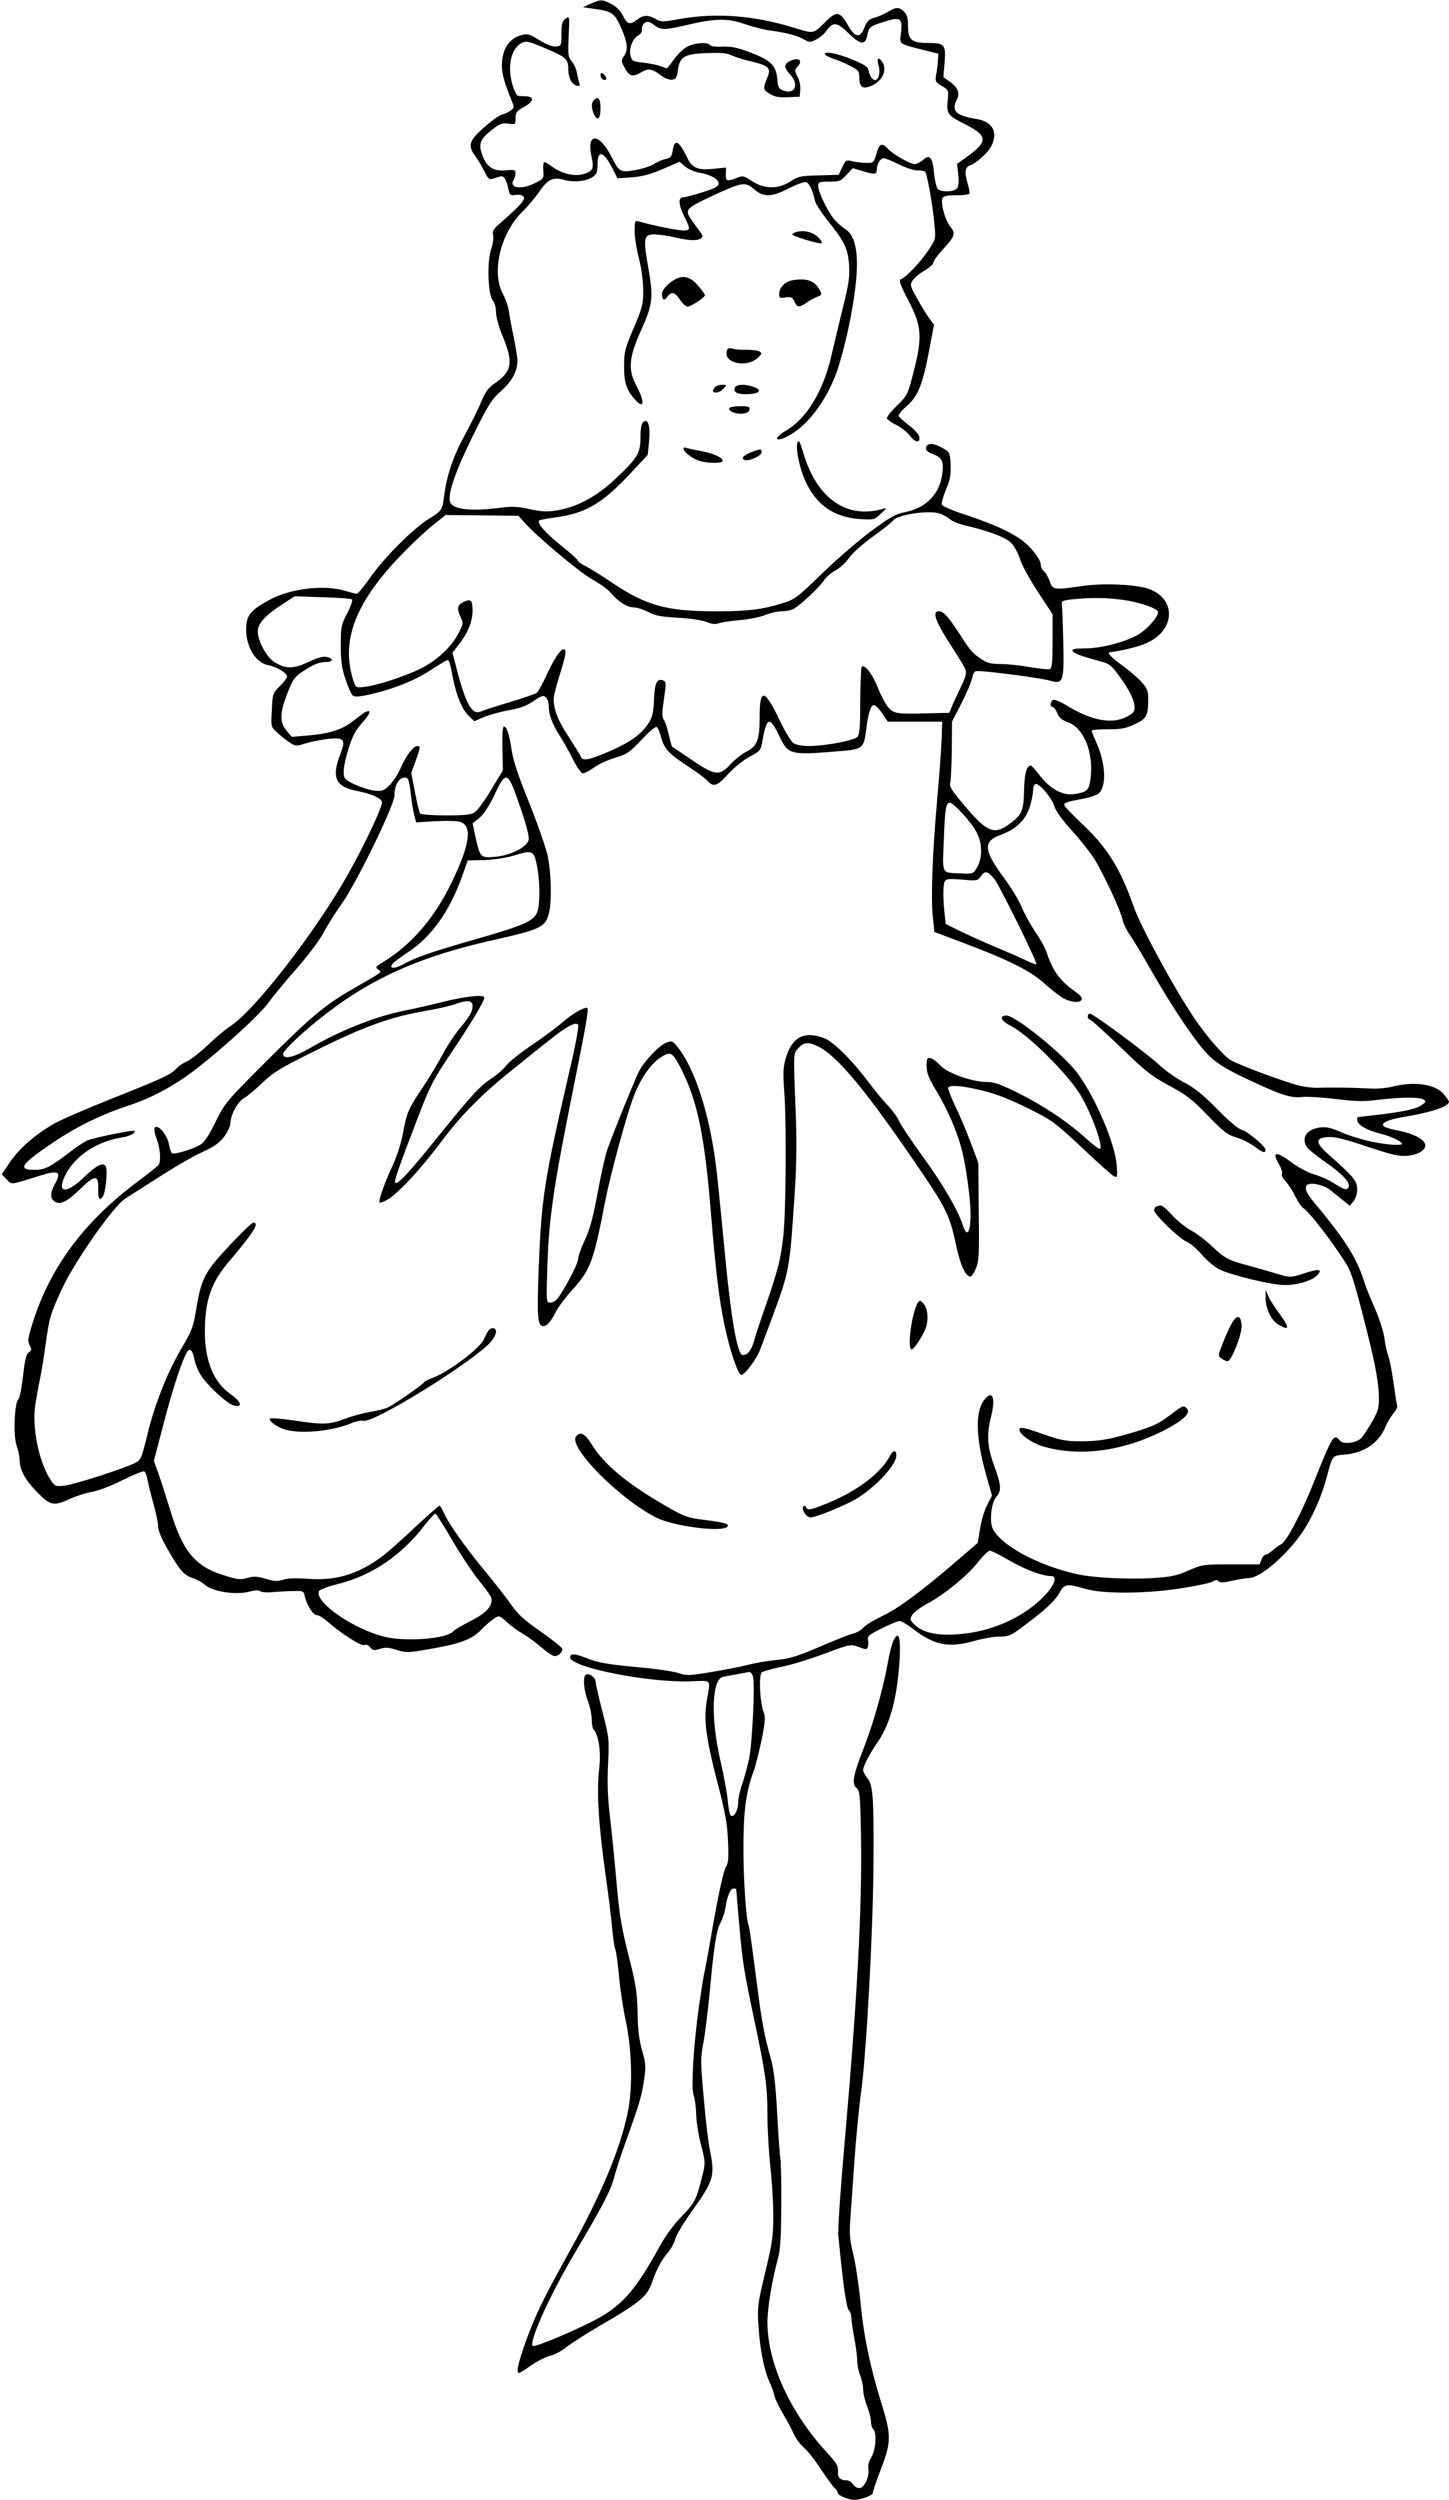 <?xml version="1.0" standalone="no"?>
<!DOCTYPE svg PUBLIC "-//W3C//DTD SVG 20010904//EN"
 "http://www.w3.org/TR/2001/REC-SVG-20010904/DTD/svg10.dtd">
<svg version="1.0" xmlns="http://www.w3.org/2000/svg"
 width="742pt" height="1280pt" viewBox="0 0 742 1280"
 preserveAspectRatio="xMidYMid meet">
<g transform="translate(0,1280) scale(0.1,-0.1)"
fill="#000000" stroke="none">
<path d="M3025 12781 l-40 -18 50 -7 c100 -14 110 -21 144 -95 34 -75 39 -116
16 -149 -14 -19 -14 -25 -1 -50 27 -53 43 -59 86 -34 42 24 57 22 107 -16 18
-13 42 -22 55 -20 19 2 24 11 29 46 9 72 33 86 148 90 75 3 106 0 128 -12 17
-8 62 -22 101 -31 86 -20 101 -34 83 -78 -25 -62 -25 -65 10 -87 26 -16 47
-20 94 -18 l60 3 3 35 c2 20 -4 49 -14 67 -16 32 -16 34 1 53 27 30 7 47 -34
30 -37 -15 -39 -35 -6 -70 48 -51 28 -105 -32 -84 -25 8 -29 15 -33 63 -7 68
-35 94 -147 136 -59 22 -91 28 -134 26 -33 -2 -60 2 -63 8 -11 16 -73 13 -113
-6 -20 -9 -51 -38 -70 -65 -19 -26 -36 -48 -38 -48 -2 0 -16 5 -32 11 -15 6
-55 14 -87 18 -55 6 -60 8 -67 35 -10 36 11 90 40 105 12 7 20 20 18 32 -1 12
6 26 15 32 14 9 24 7 47 -11 38 -28 52 -27 181 3 134 31 198 32 286 1 38 -13
92 -27 119 -31 86 -11 149 -27 180 -46 28 -16 33 -17 63 -2 18 9 42 28 53 44
35 49 55 47 114 -11 61 -60 86 -63 96 -12 9 44 13 48 88 71 83 26 93 19 85
-55 -8 -62 -14 -57 111 -89 l80 -20 -2 -35 c-1 -19 -5 -52 -9 -72 -6 -35 -4
-39 29 -58 35 -21 35 -22 30 -75 -7 -66 0 -76 81 -117 128 -64 129 -92 9 -177
l-42 -30 6 -55 c4 -38 2 -61 -7 -71 -16 -19 -84 -20 -99 -1 -6 7 -14 43 -18
80 -7 80 -23 99 -56 67 -13 -11 -32 -21 -43 -21 -24 0 -113 51 -138 79 -29 32
-44 26 -58 -26 -14 -47 -15 -48 -53 -47 -22 0 -54 4 -72 9 -30 7 -33 5 -50
-31 l-18 -39 -103 -3 c-89 -2 -107 -6 -138 -27 -67 -46 -142 -45 -210 2 -35
23 -42 24 -69 13 -52 -21 -60 -18 -58 19 l1 33 -62 -6 c-79 -9 -110 3 -134 51
-46 94 -66 106 -77 44 -5 -33 -11 -40 -36 -45 -16 -3 -42 -14 -57 -24 -15 -11
-57 -25 -95 -32 -80 -15 -86 -11 -124 64 -63 127 -132 130 -104 4 14 -61 7
-75 -40 -89 -46 -14 -111 1 -161 37 -17 13 -36 24 -41 24 -4 0 -7 -19 -5 -42
3 -42 2 -44 -42 -65 -71 -37 -137 -26 -109 18 5 8 9 22 9 33 0 16 -6 18 -50
14 -60 -6 -94 14 -116 68 -26 63 -19 88 39 134 45 37 57 41 90 37 36 -5 37 -5
37 28 0 29 6 37 43 57 50 28 55 52 12 55 -16 0 -35 2 -42 2 -7 1 -20 27 -29
58 -28 96 -6 189 51 215 20 9 38 5 112 -27 112 -47 123 -57 123 -109 0 -23 7
-52 16 -64 17 -24 50 -31 41 -8 -3 8 -9 32 -13 53 -3 21 -16 48 -27 60 -18 20
-19 32 -15 127 5 105 5 105 -16 90 -17 -12 -21 -25 -21 -77 0 -60 -1 -62 -27
-65 -18 -2 -48 9 -85 32 -52 32 -62 35 -94 26 -64 -18 -99 -74 -99 -158 1 -43
14 -89 51 -180 13 -31 12 -35 -6 -48 -11 -8 -31 -18 -45 -21 -14 -3 -55 -33
-92 -66 -77 -68 -84 -92 -43 -148 14 -19 34 -54 46 -77 16 -35 25 -43 40 -38
10 3 28 9 39 12 21 7 32 -12 45 -70 5 -25 10 -28 36 -24 17 3 34 -1 40 -9 12
-13 -16 -45 -119 -135 -35 -30 -42 -41 -37 -61 4 -13 -1 -48 -11 -76 -21 -67
-15 -232 10 -260 9 -10 16 -35 16 -59 0 -25 14 -76 35 -126 55 -133 47 -178
-43 -240 -31 -21 -47 -43 -68 -94 -15 -37 -54 -114 -85 -172 -57 -103 -91
-204 -104 -305 -10 -78 -12 -80 -78 -121 -81 -50 -229 -198 -301 -301 -32 -46
-63 -83 -69 -83 -7 0 -34 7 -61 15 -106 32 -279 12 -385 -46 -87 -47 -113 -73
-119 -124 -11 -101 40 -197 112 -211 43 -8 96 -40 96 -58 0 -7 -17 -30 -37
-49 -36 -35 -37 -39 -41 -123 -5 -84 -4 -87 24 -112 16 -15 44 -38 63 -51 35
-23 36 -23 88 -7 28 9 81 19 117 23 81 7 88 -3 57 -83 -44 -116 -22 -163 87
-184 70 -13 121 -35 128 -55 7 -17 -87 -217 -173 -370 -168 -298 -480 -701
-607 -782 -22 -14 -73 -57 -113 -95 -40 -38 -88 -75 -106 -83 -18 -7 -41 -23
-52 -35 -29 -32 -72 -52 -332 -155 -127 -51 -260 -108 -295 -128 -95 -54 -177
-125 -226 -196 l-43 -64 25 -26 c28 -28 14 -30 173 20 93 29 109 20 74 -44
-25 -46 -25 -74 0 -90 28 -17 63 0 128 63 77 76 97 76 94 2 -2 -52 8 -67 26
-34 13 26 23 135 12 151 -14 21 -47 4 -109 -55 -79 -77 -132 -87 -110 -21 38
110 157 199 298 222 44 7 70 20 70 34 0 8 -200 -32 -241 -48 -14 -5 -55 -32
-91 -60 -103 -78 -128 -91 -180 -91 -91 0 -72 28 97 142 122 82 248 143 386
188 119 39 240 105 351 192 145 114 318 273 362 333 27 37 93 117 148 179 54
62 114 141 134 179 20 38 61 103 91 145 76 105 273 509 273 559 0 49 20 87 47
91 24 4 28 -6 38 -93 3 -33 11 -77 16 -98 l10 -38 97 6 c53 3 110 2 127 -3 66
-19 52 -118 -45 -316 -88 -181 -208 -318 -353 -405 -34 -21 -36 -24 -20 -36
19 -14 32 -5 -129 -98 -142 -81 -216 -143 -439 -366 -212 -212 -217 -218 -265
-315 -34 -70 -57 -104 -78 -117 -37 -23 -133 -52 -145 -44 -5 3 -12 24 -16 47
-7 39 -42 88 -65 88 -14 0 -13 -20 5 -70 16 -45 20 -108 7 -125 -4 -6 -52 -44
-107 -85 -272 -203 -445 -435 -535 -715 -27 -86 -30 -102 -18 -123 11 -21 10
-26 -5 -37 -13 -9 -20 -39 -29 -121 -7 -60 -17 -113 -24 -119 -20 -17 -27
-186 -9 -237 8 -23 15 -54 15 -67 0 -55 25 -103 85 -166 72 -75 89 -79 175
-39 30 14 80 30 110 35 32 5 98 30 157 60 56 28 106 48 112 45 6 -4 13 -23 17
-44 3 -20 17 -75 30 -122 13 -46 24 -99 24 -117 0 -20 18 -64 51 -120 61 -106
81 -129 128 -144 20 -6 47 -22 61 -34 38 -35 159 -53 225 -35 30 8 49 9 57 3
7 -6 31 -8 53 -6 22 2 69 5 105 6 62 2 65 1 70 -23 10 -47 43 -100 62 -100 10
0 35 -15 55 -33 71 -62 172 -127 189 -120 10 4 22 -1 30 -12 12 -16 19 -17 49
-8 28 9 46 8 86 -5 47 -15 58 -15 156 2 166 28 228 50 276 100 23 24 54 50 68
59 25 16 26 16 63 -17 20 -19 58 -47 84 -62 26 -15 69 -47 97 -71 27 -24 57
-43 65 -43 19 0 40 19 40 36 0 7 -50 47 -110 89 -85 59 -119 90 -149 134 -22
32 -86 114 -142 182 -105 128 -185 242 -208 297 -8 18 -17 32 -21 32 -4 0 -61
-51 -127 -112 -65 -62 -141 -129 -168 -149 -124 -91 -236 -124 -380 -113 -60
4 -104 3 -126 -5 -28 -9 -46 -8 -88 5 -44 13 -62 14 -95 4 -36 -10 -51 -8
-123 15 -145 45 -209 124 -272 335 -18 58 -43 138 -57 177 l-26 73 51 195 c45
174 95 325 120 364 13 21 28 6 36 -36 3 -21 17 -56 30 -79 30 -51 137 -152
171 -160 50 -13 41 18 -17 59 -85 59 -131 172 -130 322 1 157 32 248 123 355
126 148 159 200 125 200 -6 0 -62 -53 -123 -119 -127 -135 -144 -168 -170
-330 -14 -85 -23 -107 -70 -187 -73 -122 -140 -288 -179 -448 -31 -127 -33
-132 -66 -148 -59 -29 -307 -109 -358 -115 -48 -5 -49 -5 -74 33 -57 88 -93
261 -77 374 5 36 16 97 24 135 8 39 22 122 30 185 19 135 25 154 83 280 67
144 265 426 325 463 13 8 87 56 166 106 78 51 180 110 226 131 65 30 90 48
115 81 17 24 31 54 31 68 1 44 37 110 70 129 17 9 60 45 95 79 57 54 91 75
288 172 239 118 371 165 552 196 55 9 124 25 153 36 58 20 82 17 82 -13 0 -27
-16 -55 -66 -114 -24 -29 -63 -87 -86 -130 -23 -44 -67 -117 -98 -164 -79
-118 -86 -133 -105 -235 -10 -56 -32 -126 -60 -185 -42 -92 -68 -170 -61 -178
2 -2 18 4 36 13 53 28 170 153 278 297 104 140 215 251 380 382 45 36 119 96
165 132 93 75 142 103 157 88 6 -6 -12 -104 -51 -269 -122 -529 -136 -620
-150 -967 -10 -271 -7 -308 25 -308 17 0 39 26 64 76 11 22 48 71 82 109 94
103 109 143 170 459 26 132 108 435 144 529 34 91 87 169 138 202 52 34 61 29
105 -56 84 -164 121 -341 153 -734 25 -305 43 -455 71 -584 27 -129 69 -251
85 -251 18 0 80 83 98 133 9 23 33 89 55 147 96 260 94 248 122 675 8 124 9
256 4 380 -13 323 -13 310 14 339 28 30 50 32 98 9 101 -48 254 -233 538 -653
120 -178 140 -220 170 -361 22 -104 45 -157 72 -166 6 -2 19 15 29 39 17 39
19 67 16 293 l-2 250 -41 109 c-22 59 -58 144 -80 188 -21 45 -36 85 -33 89 8
13 53 11 131 -5 105 -23 157 -42 288 -106 112 -56 129 -69 264 -195 79 -75
153 -141 164 -147 19 -10 20 -8 15 58 -8 110 -111 350 -203 472 -72 96 -315
292 -361 292 -40 0 -28 -28 24 -54 85 -43 280 -235 350 -345 54 -85 120 -260
106 -283 -3 -5 -35 19 -72 52 -93 85 -217 168 -349 234 -90 44 -122 56 -160
56 -75 0 -202 45 -238 85 -17 18 -39 35 -50 37 -18 3 -20 -3 -20 -42 1 -37 11
-62 53 -131 55 -92 102 -200 127 -295 21 -78 45 -253 45 -331 0 -97 -19 -123
-40 -55 -25 77 -104 212 -206 352 -58 80 -112 161 -120 180 -8 19 -34 55 -58
80 -24 25 -70 81 -103 125 -78 103 -163 189 -213 215 -22 11 -59 20 -84 20
-59 0 -99 -39 -122 -118 -14 -47 -15 -76 -8 -172 12 -152 9 -620 -5 -740 -13
-119 -29 -179 -90 -355 -27 -77 -54 -159 -60 -182 -13 -48 -36 -75 -59 -71
-26 5 -57 179 -87 488 -40 417 -47 480 -60 560 -38 237 -107 434 -189 534 -23
27 -26 28 -55 17 -38 -16 -112 -95 -139 -147 -22 -44 -134 -319 -163 -403 -10
-29 -32 -128 -49 -220 -23 -126 -39 -184 -65 -240 -19 -40 -35 -85 -35 -99 0
-24 -76 -168 -108 -204 -8 -10 -24 -18 -35 -18 -20 0 -20 5 -14 188 8 243 31
402 128 884 76 379 86 438 74 438 -21 0 -80 -35 -124 -74 -28 -25 -99 -77
-156 -116 -57 -38 -117 -86 -132 -105 -15 -20 -49 -49 -75 -66 -60 -39 -103
-86 -275 -299 -145 -181 -208 -248 -219 -237 -8 7 18 80 117 338 61 159 77
191 171 330 98 146 168 262 168 281 0 17 -95 7 -208 -21 -64 -16 -155 -37
-202 -46 -146 -29 -329 -102 -480 -190 -86 -50 -140 -62 -140 -32 0 20 114
126 230 214 235 180 483 288 839 368 250 56 273 67 292 138 15 57 12 203 -6
293 -9 42 -52 165 -95 273 -55 135 -83 219 -90 271 -13 84 -25 120 -40 120 -6
0 -9 -42 -7 -112 l2 -113 -60 -99 c-32 -54 -70 -106 -84 -115 -20 -13 -51 -16
-149 -16 -71 0 -127 4 -131 10 -4 6 -16 54 -26 108 l-19 99 22 61 c26 73 26
77 8 77 -20 0 -59 -53 -86 -116 -12 -28 -37 -66 -55 -84 -31 -30 -38 -32 -79
-28 -25 3 -71 18 -101 32 -53 26 -55 29 -55 66 0 22 11 75 26 120 19 61 36 93
71 132 27 30 41 54 34 56 -6 2 -20 -2 -30 -10 -10 -7 -37 -28 -61 -46 -54 -40
-120 -60 -225 -68 l-81 -7 -27 32 c-36 44 -35 91 5 192 30 76 35 83 92 120 43
27 72 39 99 39 42 0 50 16 11 26 -17 5 -46 -3 -95 -26 -79 -36 -115 -36 -174
0 -40 25 -85 108 -85 158 0 40 39 82 132 142 l57 37 143 -5 c79 -2 146 -7 151
-11 4 -4 -7 -36 -25 -71 -31 -59 -33 -70 -33 -164 0 -79 5 -117 24 -173 13
-40 30 -78 37 -84 11 -9 35 -7 104 9 114 27 226 73 308 129 36 23 68 43 73 43
9 0 14 -14 29 -95 18 -90 47 -158 80 -190 l29 -28 48 21 c26 11 77 25 111 32
79 14 107 24 154 57 31 21 41 23 53 13 8 -7 15 -27 15 -45 0 -44 17 -90 56
-152 19 -29 50 -84 69 -123 20 -40 42 -70 50 -70 8 0 34 14 57 30 22 17 71 39
108 50 60 18 74 27 134 91 36 39 71 69 78 67 6 -2 16 -25 23 -51 15 -60 40
-87 140 -152 44 -29 89 -62 99 -74 29 -33 50 -26 106 37 29 32 77 70 108 87
53 28 58 33 65 75 23 129 37 135 85 37 50 -105 52 -105 335 -81 92 8 102 18
112 104 10 84 24 130 40 130 7 0 27 -19 42 -42 l29 -43 140 0 139 0 -3 -90
c-2 -49 -12 -189 -23 -310 -24 -271 -33 -506 -22 -603 l8 -74 125 -47 c264
-99 371 -153 450 -227 19 -17 53 -44 74 -58 69 -46 147 -26 80 21 -86 60 -122
109 -154 206 -7 22 -33 69 -58 105 -25 37 -56 94 -70 127 -13 33 -55 102 -93
153 -102 139 -106 185 -15 217 78 28 130 78 150 146 9 29 16 65 16 80 0 15 5
31 11 34 16 11 87 -71 98 -113 7 -24 39 -68 91 -126 44 -48 96 -115 116 -147
49 -82 132 -259 142 -307 5 -22 21 -55 34 -73 14 -19 63 -99 108 -179 118
-207 242 -390 305 -449 39 -37 88 -67 172 -107 187 -89 240 -107 298 -101 28
3 106 -2 175 -10 103 -13 141 -14 220 -4 115 14 210 14 230 1 13 -9 12 -12 -5
-25 -28 -22 -80 -34 -213 -51 -64 -7 -118 -14 -119 -14 -2 0 -3 -6 -3 -14 0
-25 48 -53 120 -71 69 -17 133 -53 100 -56 -71 -6 -218 26 -312 68 -44 19 -68
24 -99 20 -69 -9 -98 -55 -65 -103 8 -11 55 -48 104 -82 83 -59 120 -101 107
-123 -10 -14 -21 -11 -72 21 -26 17 -73 38 -103 47 -30 8 -81 35 -113 59 -84
63 -107 59 -66 -10 11 -19 17 -40 14 -46 -4 -7 4 -24 18 -38 14 -15 37 -51 51
-80 15 -29 33 -55 40 -58 18 -7 112 -124 183 -229 60 -88 63 -94 117 -300 64
-245 85 -349 87 -437 1 -56 -3 -71 -35 -128 -21 -36 -45 -73 -55 -83 -25 -26
-93 -34 -110 -13 -31 37 -36 30 -137 -223 -59 -148 -136 -294 -162 -307 -12
-6 -33 -21 -46 -33 -12 -11 -28 -21 -34 -21 -7 0 -17 -11 -22 -25 l-10 -25
-146 0 c-142 0 -148 -1 -217 -31 -60 -27 -91 -33 -182 -39 -118 -8 -308 1
-390 20 -195 43 -386 145 -430 230 -20 38 -9 138 18 167 27 30 24 61 -13 161
-35 95 -38 158 -14 252 24 96 5 137 -38 79 -45 -61 -41 -192 12 -381 l30 -106
-24 -46 c-14 -26 -30 -80 -37 -121 l-12 -75 -122 -105 c-177 -151 -290 -234
-370 -271 -38 -18 -81 -44 -94 -58 -13 -14 -38 -28 -55 -31 -17 -4 -93 -34
-169 -67 -117 -50 -153 -61 -225 -68 -48 -5 -111 -16 -140 -24 -29 -8 -111
-24 -182 -36 -121 -20 -133 -21 -177 -6 -27 9 -127 23 -223 31 -135 13 -188
22 -236 41 -70 28 -94 30 -94 8 0 -51 398 -130 614 -123 115 4 105 16 85 -101
-16 -96 -3 -191 53 -410 42 -159 52 -215 56 -306 4 -92 2 -115 -12 -136 -10
-15 -35 -129 -62 -279 -24 -140 -46 -261 -49 -269 -2 -8 -13 -79 -25 -158 -28
-196 -42 -425 -28 -460 6 -15 12 -58 13 -97 1 -38 12 -110 25 -158 21 -80 22
-93 11 -140 -36 -144 -40 -152 -109 -224 -42 -43 -85 -102 -116 -159 -115
-208 -179 -285 -296 -355 -88 -52 -342 -161 -352 -151 -21 21 91 267 219 482
135 227 181 315 198 381 9 35 39 127 67 204 65 181 75 216 87 301 9 62 8 81
-11 145 -15 54 -22 107 -23 194 -2 99 -9 144 -38 260 -47 184 -54 229 -72 430
-8 94 -22 233 -31 310 -12 100 -15 177 -10 273 6 129 5 136 -29 268 -19 74
-35 144 -35 154 0 21 -34 45 -50 35 -16 -10 -11 -77 10 -133 11 -29 20 -72 20
-95 0 -24 5 -48 10 -53 26 -26 39 -118 28 -204 -13 -114 -3 -282 32 -531 16
-114 32 -242 35 -285 4 -44 11 -92 17 -109 5 -16 13 -77 18 -135 5 -58 20
-159 34 -225 32 -148 37 -344 11 -470 -39 -189 -135 -420 -299 -714 -135 -242
-181 -338 -230 -479 -36 -104 -43 -142 -28 -142 5 0 34 18 64 40 31 21 74 43
96 48 22 5 60 25 84 45 24 19 99 67 167 107 208 120 248 153 271 227 19 57 49
114 81 150 15 18 33 50 38 71 6 21 43 82 82 137 114 159 121 184 95 312 -8 37
-23 159 -32 269 -17 189 -17 207 -1 290 9 49 23 166 32 259 21 231 34 314 55
351 10 17 21 51 25 75 9 61 25 99 41 99 8 0 14 -1 14 -3 0 -2 7 -81 15 -177
18 -201 22 -227 76 -485 59 -279 69 -346 69 -495 0 -74 7 -193 15 -265 8 -71
15 -184 15 -249 0 -106 -5 -139 -41 -290 -39 -163 -41 -176 -35 -276 8 -120
29 -227 56 -285 10 -22 22 -53 25 -70 3 -16 24 -59 45 -95 22 -36 46 -82 55
-103 9 -21 32 -52 51 -69 20 -17 60 -68 89 -113 30 -45 61 -88 70 -95 8 -7 15
-18 15 -24 0 -13 55 -36 85 -36 34 0 95 23 95 36 0 8 18 62 41 121 54 142 54
173 1 343 -57 184 -89 339 -106 516 -8 82 -24 190 -36 239 -18 73 -21 106 -16
175 3 47 13 182 21 300 8 118 24 280 35 360 27 199 61 825 63 1165 2 346 -2
402 -31 440 -12 15 -22 34 -22 42 0 19 35 87 76 145 62 91 98 224 110 409 8
123 -3 164 -29 112 -9 -16 -23 -72 -32 -124 -22 -125 -76 -315 -125 -438 -51
-129 -59 -177 -34 -196 17 -12 19 -32 23 -240 6 -378 -18 -824 -85 -1590 -20
-225 -34 -432 -31 -460 23 -245 41 -370 53 -383 8 -7 14 -25 14 -40 0 -15 7
-62 15 -105 8 -43 15 -96 15 -117 0 -21 7 -54 15 -73 8 -20 15 -52 15 -71 0
-20 9 -58 20 -86 11 -28 20 -63 20 -78 0 -16 5 -33 12 -40 19 -19 13 -107 -10
-144 -13 -20 -18 -43 -15 -59 7 -38 -21 -99 -46 -99 -12 0 -26 9 -33 20 -7 11
-22 20 -33 20 -33 0 -47 15 -44 47 3 25 -7 41 -54 93 -190 205 -307 460 -307
670 0 73 24 218 55 330 11 40 15 111 16 270 1 118 -2 226 -5 240 -3 14 -10
116 -16 228 -8 144 -17 224 -31 275 -38 136 -48 193 -79 436 -17 134 -33 248
-36 252 -13 22 -28 247 -27 409 1 182 13 273 52 380 11 30 29 105 42 165 18
91 19 115 9 140 -19 49 -25 188 -9 202 8 6 52 18 99 28 47 9 146 39 220 67
135 50 135 50 177 35 37 -14 42 -14 47 0 3 8 4 24 1 36 -5 19 5 27 70 59 41
21 83 38 92 38 9 0 39 -18 68 -40 110 -85 183 -99 315 -62 41 12 97 22 123 22
59 0 64 3 185 97 65 51 106 90 124 122 30 53 37 54 138 25 92 -26 309 -25 492
4 76 12 147 27 158 34 14 9 22 10 31 1 8 -8 26 -7 67 3 32 7 71 13 88 14 57 0
193 117 272 233 48 69 98 180 123 272 34 128 29 121 96 127 99 9 174 60 207
141 9 22 27 52 40 68 14 16 23 35 21 42 -3 6 -11 59 -19 117 -8 58 -20 119
-26 135 -7 17 -16 59 -21 95 -5 36 -27 102 -48 150 -21 47 -47 110 -56 140
-38 120 -98 214 -253 400 -40 48 -52 74 -42 89 12 21 85 7 123 -23 18 -14 47
-38 66 -53 l33 -27 19 23 c11 14 19 39 19 62 0 42 -21 67 -144 175 -72 64 -73
88 -4 92 35 2 83 -10 199 -49 129 -43 161 -50 206 -47 59 5 101 34 90 62 -10
26 -65 53 -131 66 -34 6 -69 16 -77 21 -24 16 15 36 94 49 142 23 237 54 237
79 0 4 -12 21 -27 39 -43 51 -151 67 -263 38 -33 -8 -83 -12 -125 -9 -71 4
-186 6 -260 3 -22 0 -62 4 -90 11 -71 17 -314 107 -353 131 -39 24 -126 125
-191 222 -103 154 -272 466 -307 568 -67 191 -134 299 -264 421 -50 47 -90 89
-90 95 0 12 13 17 95 32 33 6 68 18 78 25 44 32 41 151 -7 259 -14 32 -26 62
-26 65 0 4 37 7 83 7 68 0 92 4 138 26 61 28 69 43 69 134 0 36 -6 51 -36 84
-20 22 -65 60 -100 85 -52 38 -77 63 -61 65 90 13 168 34 210 58 129 73 123
220 -11 267 -66 23 -228 30 -337 15 -150 -22 -154 -21 -170 25 -8 22 -21 45
-30 51 -8 6 -15 20 -15 31 0 30 -53 97 -105 133 -61 42 -145 79 -283 125 -62
20 -116 43 -119 51 -3 8 7 42 21 77 22 50 26 75 24 127 -3 64 -4 65 -43 87
-45 26 -78 26 -83 1 -2 -13 8 -22 37 -34 47 -18 55 -37 46 -103 -14 -101 -82
-171 -189 -193 -49 -9 -77 -25 -180 -101 -66 -50 -180 -148 -251 -218 -123
-120 -135 -128 -199 -148 -103 -32 -177 -41 -337 -41 -255 0 -358 28 -535 147
-49 33 -108 70 -131 82 -24 12 -43 25 -43 30 0 5 -40 41 -88 79 -80 64 -123
114 -111 127 3 3 41 10 84 16 156 21 240 71 386 228 l86 92 7 70 c7 79 -5 119
-30 98 -10 -8 -14 -33 -14 -79 0 -81 -16 -107 -134 -217 -91 -85 -191 -139
-288 -155 -54 -10 -78 -9 -144 5 -64 14 -93 15 -154 7 -150 -19 -243 -9 -255
30 -13 41 28 159 116 337 80 162 97 189 146 232 55 49 82 99 83 154 0 15 -9
69 -19 120 -11 50 -22 111 -25 134 -3 23 -17 63 -31 89 -59 111 -12 309 99
419 28 28 65 71 83 97 48 70 73 83 128 68 52 -15 115 -9 150 14 21 14 25 24
25 66 0 77 33 65 80 -29 l22 -44 71 5 c54 4 94 14 160 42 l87 38 29 -25 c16
-13 48 -27 71 -31 58 -9 100 -33 100 -55 0 -15 -18 -25 -81 -45 -44 -14 -89
-26 -100 -26 -27 0 -25 -39 6 -100 32 -64 32 -70 -7 -70 -29 0 -161 27 -225
46 -22 6 -23 4 -23 -51 0 -31 10 -93 22 -138 13 -51 21 -112 22 -162 0 -74 -4
-89 -49 -195 -45 -105 -49 -122 -49 -195 -1 -84 13 -124 57 -172 47 -52 50
-10 6 72 -44 83 -39 144 24 284 60 133 64 166 37 320 -27 155 -24 171 33 171
23 -1 69 -7 102 -15 69 -17 114 -19 134 -6 12 8 12 13 -3 33 -9 12 -28 38 -41
57 -41 57 -37 62 98 126 157 73 174 76 219 36 48 -42 90 -41 178 5 38 19 77
34 87 32 16 -3 35 -42 47 -98 3 -14 31 -56 61 -95 91 -113 107 -147 113 -231
4 -61 -1 -98 -32 -221 -20 -82 -47 -194 -60 -251 -43 -180 -126 -315 -231
-377 -66 -38 -59 -63 8 -29 96 49 191 170 247 316 18 46 48 157 67 248 61 296
55 453 -21 499 -19 12 -46 37 -60 56 -34 45 -76 134 -76 163 0 20 5 22 57 22
52 0 59 3 88 35 l32 34 48 -14 c64 -20 75 -19 75 6 0 29 18 59 36 59 8 0 42
-14 76 -31 34 -17 76 -31 93 -31 18 0 36 -3 42 -6 10 -8 39 -168 49 -278 6
-69 6 -69 -35 -130 -40 -59 -114 -137 -140 -145 -9 -3 3 -36 40 -106 73 -140
75 -192 17 -407 -19 -73 -26 -86 -75 -133 -30 -29 -53 -59 -51 -65 3 -7 24
-23 49 -34 24 -12 54 -36 67 -53 27 -37 55 -42 50 -9 -2 13 -25 39 -53 60 -27
21 -52 43 -53 48 -2 6 15 28 38 48 59 49 84 110 116 277 l27 143 -25 33 c-14
19 -42 65 -62 102 -36 65 -37 69 -22 92 9 13 36 36 61 50 25 15 45 33 45 41 0
8 20 36 44 62 67 73 72 87 42 122 -25 31 -50 118 -40 145 5 11 22 15 69 15 35
0 66 4 69 8 3 5 -2 30 -10 57 -16 56 -12 81 17 90 29 10 88 63 105 96 37 72 7
127 -76 140 -106 17 -131 42 -99 101 16 30 3 62 -36 89 l-34 24 6 72 c8 94 0
103 -81 103 -87 0 -106 15 -106 86 0 41 -5 59 -20 74 -25 25 -41 25 -82 0 -18
-11 -49 -25 -69 -30 -29 -8 -39 -18 -52 -50 -23 -58 -48 -54 -87 15 -38 66
-56 69 -108 18 -70 -69 -60 -67 -169 -34 -201 62 -398 77 -581 44 -89 -16 -97
-16 -124 0 -39 22 -64 21 -95 -3 -37 -29 -50 -25 -73 20 -13 26 -34 47 -60 60
-47 24 -53 24 -105 1z m1792 -2612 c15 -6 37 -18 48 -28 11 -10 45 -24 75 -31
119 -27 209 -61 237 -89 16 -15 36 -53 46 -83 9 -30 51 -106 92 -169 l75 -114
0 -138 c0 -107 -3 -139 -14 -143 -7 -3 -53 2 -102 10 -49 9 -116 16 -150 16
-50 0 -69 5 -100 26 -46 31 -51 37 -111 129 -57 88 -82 115 -105 115 -38 0
-17 -55 70 -188 33 -51 64 -102 67 -113 5 -14 -2 -40 -18 -73 -14 -28 -34 -72
-46 -98 l-20 -48 -93 -2 c-177 -5 -190 -3 -219 30 -14 16 -38 61 -53 99 -26
68 -68 124 -83 109 -4 -4 -7 -83 -8 -176 0 -137 -3 -172 -15 -184 -19 -18
-167 -46 -246 -46 -37 0 -68 6 -81 15 -12 9 -42 57 -66 108 -82 172 -107 178
-107 26 0 -118 -12 -150 -70 -179 -21 -11 -56 -38 -76 -60 -62 -67 -79 -65
-224 34 -41 28 -76 52 -78 52 -2 1 -10 30 -18 65 -8 34 -20 69 -26 76 -6 8 -8
31 -4 58 3 25 9 65 12 90 5 36 3 46 -10 51 -32 12 -44 -13 -47 -101 -4 -74 -8
-88 -34 -127 -38 -54 -99 -95 -210 -142 -97 -40 -123 -44 -132 -18 -4 9 -33
56 -64 104 -58 88 -80 153 -72 205 3 15 15 62 28 103 31 101 37 128 26 134
-15 10 -49 -38 -89 -124 -21 -47 -45 -90 -53 -97 -8 -6 -70 -28 -138 -48 -68
-20 -135 -42 -148 -48 -45 -20 -77 35 -124 216 l-22 85 31 40 c46 57 72 120
72 174 0 54 -8 63 -44 47 -34 -16 -38 -33 -19 -75 17 -35 17 -36 -11 -90 -36
-69 -114 -140 -197 -180 -78 -38 -217 -83 -280 -91 -46 -5 -47 -5 -59 31 -67
204 10 403 249 649 53 55 125 122 159 149 l64 51 186 -2 187 -2 30 -34 c64
-72 283 -256 348 -292 38 -21 80 -51 94 -68 40 -47 84 -75 118 -75 16 0 50
-11 75 -24 36 -19 66 -24 150 -29 63 -3 121 -12 146 -21 30 -12 47 -14 66 -7
14 5 63 12 109 16 46 4 104 16 128 26 24 10 61 19 83 19 22 0 49 5 61 12 33
17 129 107 155 144 12 19 40 43 62 54 21 11 51 39 67 62 17 25 67 70 121 109
52 37 99 75 106 84 23 31 189 55 243 34z m929 -440 c90 -12 184 -45 184 -63 0
-27 -59 -92 -106 -118 -70 -38 -187 -68 -267 -68 -50 0 -68 -3 -65 -12 5 -13
39 -26 138 -53 51 -13 60 -20 103 -79 52 -71 77 -123 77 -160 0 -20 -9 -30
-40 -46 -77 -40 -182 -20 -310 59 -29 18 -59 30 -66 27 -16 -6 -19 -36 -4 -36
6 0 17 -14 24 -32 10 -23 25 -36 57 -47 79 -30 129 -153 114 -283 -8 -65 -16
-73 -83 -84 -59 -9 -121 24 -175 92 -23 30 -45 54 -48 54 -22 0 -33 -39 -35
-126 -2 -106 -11 -127 -76 -174 -79 -58 -116 -41 -239 107 -56 66 -69 88 -63
105 3 12 7 87 8 167 l1 146 48 93 c26 51 51 109 55 130 7 31 12 37 33 36 71
-3 326 -37 365 -49 69 -20 73 -8 69 195 -2 91 -5 176 -7 190 -3 23 0 25 52 31
94 10 176 9 256 -2z m-3083 -1059 c34 -99 48 -154 44 -171 -9 -37 -90 -78
-169 -86 -77 -7 -79 -4 -102 96 l-16 75 35 28 c21 18 49 59 71 106 67 142 73
139 137 -48z m2266 -36 c29 -31 62 -75 73 -98 29 -54 29 -130 2 -176 -20 -35
-21 -35 -85 -32 -100 4 -93 -9 -86 170 6 164 11 192 32 192 7 0 36 -25 64 -56z
m-2181 -259 c18 -85 19 -213 1 -250 -20 -43 -73 -66 -330 -139 -224 -65 -290
-88 -361 -127 -41 -22 -68 -18 -47 7 6 8 43 35 81 60 118 79 209 206 273 383
l30 85 85 2 c50 2 112 11 150 23 96 29 103 27 118 -44z m2346 -79 c29 -39 220
-426 213 -433 -3 -2 -22 4 -44 15 -21 11 -94 43 -163 72 -69 29 -155 68 -191
86 l-66 33 -7 62 c-8 84 -7 141 3 158 7 11 26 12 88 7 78 -7 80 -6 97 18 19
30 36 26 70 -18z m-2779 -3381 c43 -74 104 -166 136 -206 32 -39 61 -79 64
-89 12 -39 -22 -78 -103 -119 -43 -22 -84 -46 -91 -54 -31 -38 -242 -55 -351
-28 -160 39 -359 177 -337 233 3 8 44 24 93 36 176 43 329 146 450 304 25 32
49 58 53 58 4 0 43 -61 86 -135z m2857 -107 c82 -47 165 -78 210 -78 47 0 1
-80 -87 -150 -121 -96 -280 -150 -442 -150 -84 0 -142 20 -177 58 -17 20 -17
24 -3 45 8 13 43 38 76 56 85 45 204 142 260 213 25 32 52 58 60 58 7 0 54
-23 103 -52z m-1316 -594 c11 -42 -4 -341 -20 -419 -8 -38 -24 -97 -35 -129
-12 -33 -21 -76 -21 -96 0 -39 -21 -77 -37 -67 -6 4 -13 37 -16 74 -3 37 -20
131 -38 208 -51 222 -44 418 14 429 99 19 124 23 134 25 7 0 16 -11 19 -25z"/>
<path d="M4225 12521 c3 -5 22 -15 43 -22 20 -6 58 -22 85 -36 41 -21 47 -27
47 -56 0 -46 13 -61 43 -53 69 17 107 85 73 132 -20 26 -28 14 -16 -25 9 -33
-1 -71 -19 -71 -13 0 -29 23 -33 48 -2 19 -19 30 -83 57 -75 32 -153 46 -140
26z"/>
<path d="M3077 12424 c-8 -14 8 -37 22 -33 8 3 8 10 -2 23 -8 11 -17 15 -20
10z"/>
<path d="M3042 12288 c-15 -15 -15 -40 0 -73 17 -38 33 -24 33 30 0 50 -11 65
-33 43z"/>
<path d="M4070 11609 c-23 -10 -19 -12 53 -36 44 -13 82 -22 85 -18 3 3 -5 17
-19 31 -29 28 -82 39 -119 23z"/>
<path d="M3427 11349 c-23 -19 -37 -39 -37 -53 0 -33 11 -39 27 -16 20 29 40
25 65 -15 13 -19 30 -35 38 -35 18 0 90 47 90 59 0 4 -16 26 -36 49 -46 54
-90 58 -147 11z"/>
<path d="M4035 11358 c-29 -15 -45 -39 -45 -64 0 -20 4 -22 33 -17 28 4 35 1
45 -21 14 -31 25 -32 62 -6 15 11 39 24 54 30 24 9 26 12 15 32 -20 40 -51 58
-99 57 -25 0 -54 -5 -65 -11z"/>
<path d="M3727 11014 c-4 -4 -7 -15 -7 -24 0 -53 107 -70 157 -25 24 21 26 26
13 35 -8 5 -37 9 -65 9 -27 -1 -59 1 -70 5 -11 4 -24 4 -28 0z"/>
<path d="M3662 10818 c-17 -17 -15 -28 6 -28 11 0 27 9 37 20 18 19 17 20 -6
20 -14 0 -30 -5 -37 -12z"/>
<path d="M3763 10814 c-9 -24 16 -35 71 -32 58 3 70 21 25 37 -46 16 -89 14
-96 -5z"/>
<path d="M3735 10711 c-9 -15 32 -33 68 -29 21 2 33 9 35 21 3 14 -4 17 -47
17 -27 0 -52 -4 -56 -9z"/>
<path d="M4084 10536 c-12 -31 12 -143 45 -210 58 -117 145 -175 276 -184 70
-4 73 -4 106 28 32 29 32 31 9 24 -186 -53 -338 55 -406 286 -17 57 -24 70
-30 56z"/>
<path d="M3500 10503 c0 -16 43 -50 79 -62 42 -14 121 -15 121 -1 0 18 -45 38
-108 50 -35 6 -70 14 -78 17 -8 3 -14 1 -14 -4z"/>
<path d="M3853 10487 c-44 -16 -61 -34 -41 -42 22 -9 88 21 88 39 0 18 -4 19
-47 3z"/>
<path d="M5570 7595 c0 -8 5 -15 10 -15 6 0 77 -64 158 -142 129 -125 161
-150 251 -198 87 -47 116 -69 196 -152 79 -82 100 -99 145 -112 28 -8 70 -29
93 -46 45 -33 57 -37 57 -17 0 18 -93 95 -124 103 -16 4 -69 49 -123 105 -72
73 -115 108 -167 135 -39 20 -96 60 -126 88 -64 60 -342 266 -359 266 -6 0
-11 -7 -11 -15z"/>
<path d="M5923 6623 c-7 -2 -13 -12 -13 -20 0 -21 130 -147 168 -162 17 -7 52
-37 77 -66 25 -29 65 -63 89 -75 65 -31 269 -80 335 -80 67 0 141 23 167 51
28 31 8 34 -67 9 -69 -22 -72 -22 -127 -6 -32 10 -95 28 -142 41 -123 33 -134
38 -204 104 -35 33 -84 69 -107 81 -24 12 -67 46 -95 76 -50 53 -57 57 -81 47z"/>
<path d="M6481 6155 c-1 -56 31 -120 68 -139 16 -9 32 -16 36 -16 14 0 1 28
-36 77 -22 30 -47 68 -54 86 l-14 32 0 -40z"/>
<path d="M4692 6113 c-30 -77 -45 -223 -23 -223 10 0 51 61 69 103 17 39 15
98 -4 125 -20 29 -29 28 -42 -5z"/>
<path d="M6310 6028 c-11 -18 -32 -64 -47 -102 -26 -66 -27 -69 -8 -82 10 -8
24 -14 31 -14 20 0 76 142 72 185 -4 50 -22 55 -48 13z"/>
<path d="M2502 5988 c-5 -7 -16 -27 -24 -45 -19 -46 -179 -167 -260 -197 -27
-10 -48 -21 -48 -25 0 -7 -147 -110 -185 -128 -11 -6 -50 -16 -87 -22 -36 -6
-96 -22 -132 -36 -79 -30 -114 -31 -263 -8 -62 9 -116 13 -120 9 -11 -10 36
-44 77 -56 85 -24 244 -8 343 34 21 9 47 14 57 11 50 -16 572 308 655 406 14
17 25 39 25 50 0 21 -22 25 -38 7z"/>
<path d="M6010 5568 c-76 -58 -92 -66 -189 -97 -134 -41 -189 -51 -289 -51
-73 0 -103 6 -186 35 -107 38 -126 41 -126 24 0 -22 59 -65 114 -83 187 -58
414 -29 629 81 95 49 135 87 116 109 -16 19 -21 18 -69 -18z"/>
<path d="M2950 5445 c-43 -52 221 -320 411 -416 95 -47 355 -78 366 -43 4 13
-22 19 -138 34 -65 8 -90 17 -175 66 -200 115 -319 213 -384 318 -35 56 -58
68 -80 41z"/>
<path d="M4559 5348 c-46 -88 -162 -178 -314 -242 -95 -39 -111 -42 -118 -23
-2 6 -8 9 -12 5 -14 -13 13 -58 35 -58 26 0 163 55 227 91 100 57 213 177 213
226 0 29 -16 30 -31 1z"/>
</g>
</svg>

